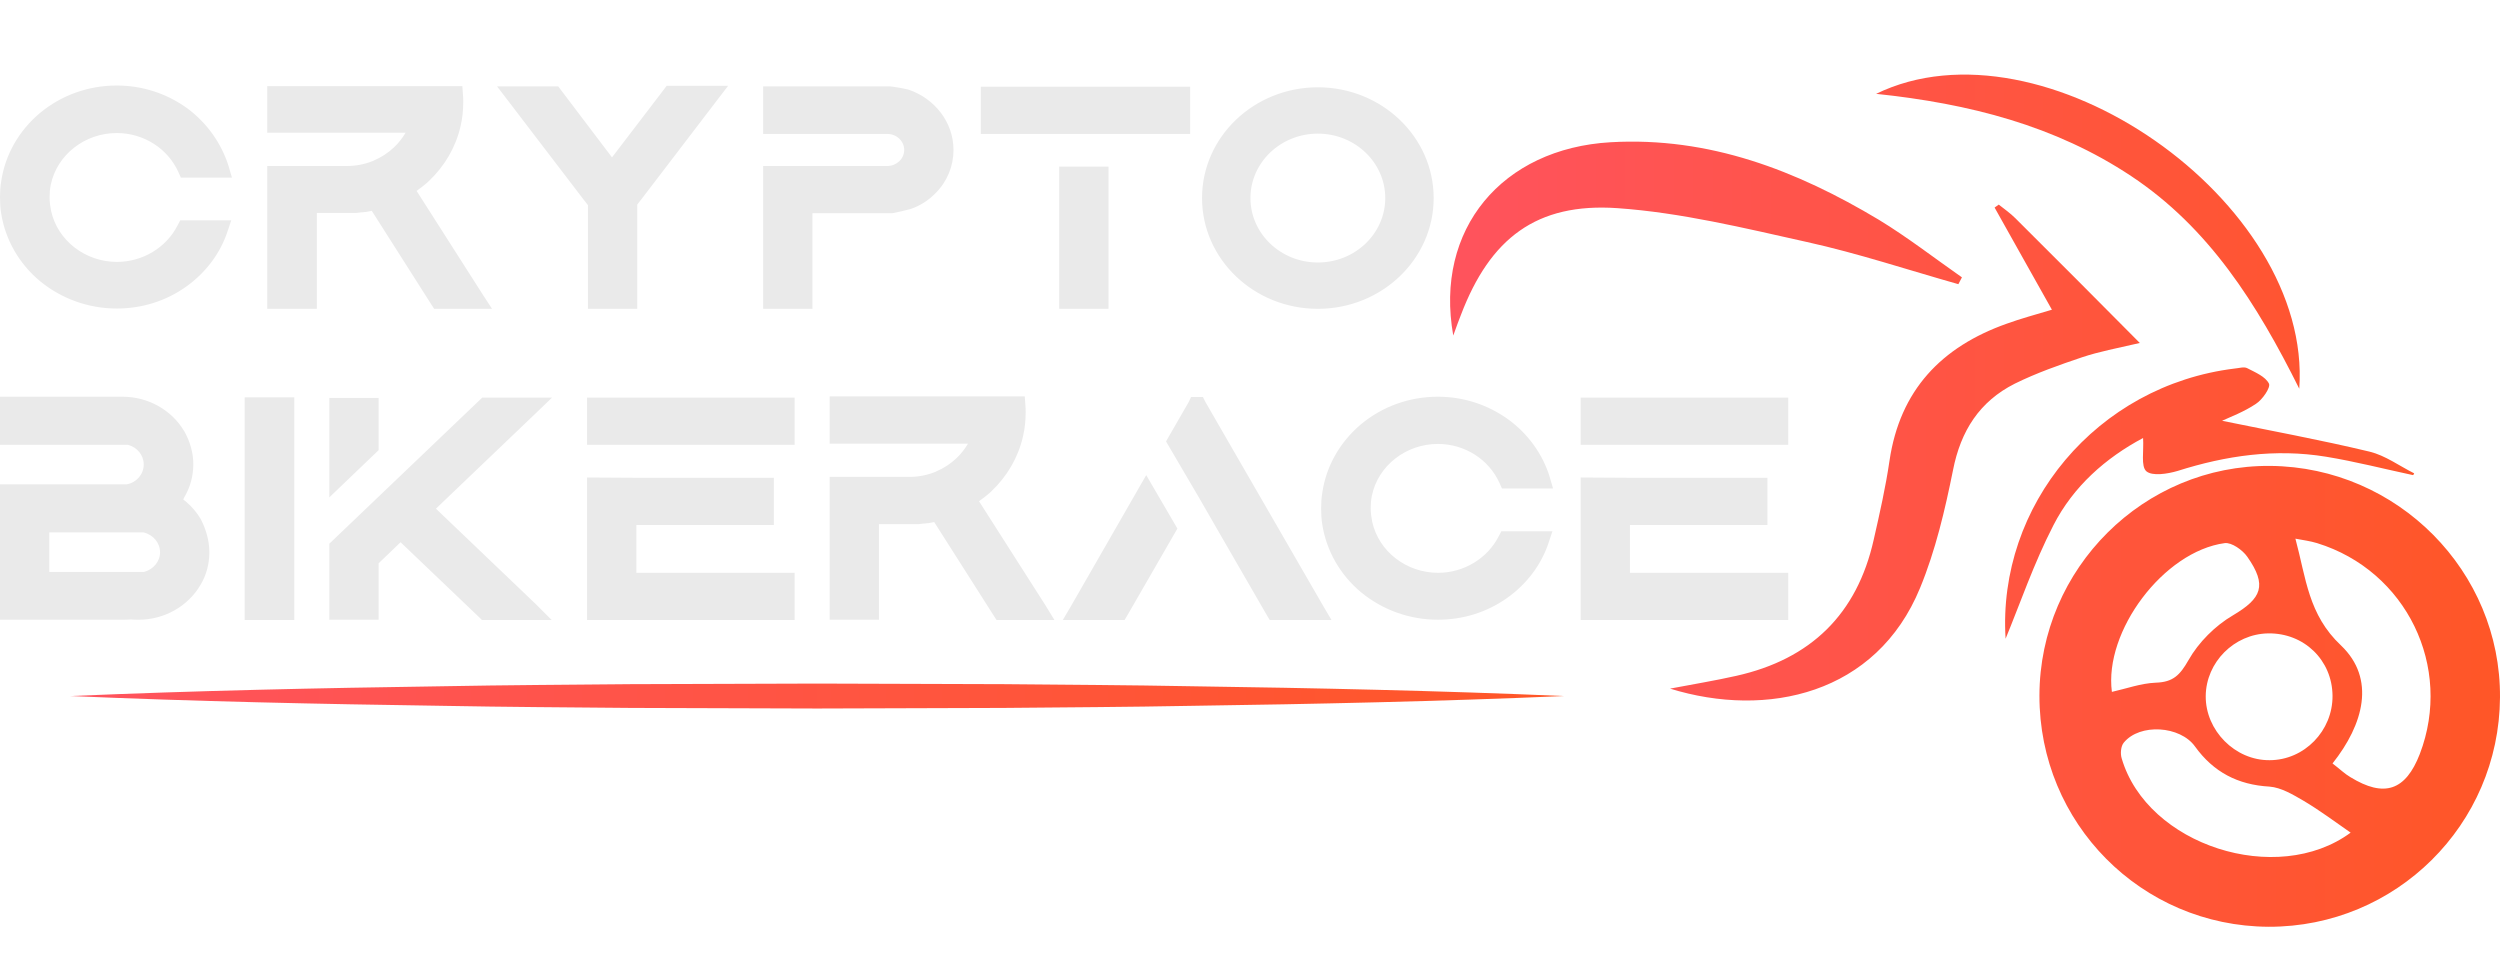 <?xml version="1.0" encoding="utf-8"?>
<!-- Generator: Adobe Illustrator 21.0.0, SVG Export Plug-In . SVG Version: 6.00 Build 0)  -->
<svg version="1.1" id="Layer_1" xmlns="http://www.w3.org/2000/svg" xmlns:xlink="http://www.w3.org/1999/xlink" x="0px" y="0px"
	 viewBox="0 0 841.9 324" style="enable-background:new 0 0 841.9 324;" xml:space="preserve">
<style type="text/css">
	.st0{fill:#EAEAEA;}
	.st1{fill:url(#SVGID_1_);}
	.st2{fill:url(#SVGID_2_);}
	.st3{opacity:0.33;}
</style>
<g>
	<path class="st0" d="M77.9,74.1L76.6,78c-2.5,7.5-7.4,13.9-14,18.6c-6.8,4.8-14.8,7.3-23.3,7.3c-9.5,0-18.6-3.3-25.8-9.2
		c-7.1-5.9-11.7-14-13.1-22.8C0.1,70.1,0,68.3,0,66.4c0-1.8,0.1-3.6,0.4-5.3c1.3-8.9,5.9-17,13-23c7.2-6,16.3-9.3,25.9-9.3
		c8.7,0,16.9,2.7,23.8,7.7C69.7,41.4,74.6,48.3,77,56l1.1,3.8H60.9L60.1,58c-3.6-8-11.7-13.2-20.8-13.2c-10.7,0-20.1,7.3-22.2,17.4
		c-0.3,1.4-0.4,2.8-0.4,4.3c0,1.5,0.2,3,0.5,4.5c2.2,10,11.5,17.2,22.2,17.2c8.6,0,16.6-4.8,20.4-12.3l0.9-1.7H77.9z M165.7,104
		h-19.5l-0.9-1.4L125.2,71c-0.5,0.1-1,0.2-1.5,0.3c-0.2,0-0.4,0.1-0.6,0.1c-0.1,0-0.2,0-0.3,0l0,0c-0.2,0-0.5,0.1-0.8,0.1
		c-0.1,0-0.2,0-0.3,0c-0.3,0-0.5,0.1-0.8,0.1c-0.3,0-0.6,0.1-0.8,0.1l-0.1,0h-0.2c-0.3,0-0.5,0-0.8,0c-0.1,0-0.1,0-0.2,0
		c-0.2,0-0.4,0-0.6,0h0l-0.2,0l-0.2,0l0,0h0c-0.3,0-0.5,0-0.8,0h-10.3V104H90V55.9h26.9c3,0,6-0.6,8.7-1.7c0.1,0,0.2-0.1,0.2-0.1
		c2.6-1.1,4.9-2.6,6.9-4.5c1.5-1.4,2.8-3.1,3.9-4.9h-11v0H90V29h65.7l0.2,2.8c0.1,0.9,0.1,1.8,0.1,2.6c0,2.8-0.3,5.5-0.9,8.1
		c-1.6,7-5.3,13.4-10.7,18.5c-0.5,0.5-1,0.9-1.5,1.3c-0.2,0.1-0.3,0.3-0.5,0.4c0,0-0.1,0-0.1,0.1c-0.2,0.2-0.4,0.3-0.7,0.5
		c-0.2,0.1-0.3,0.3-0.5,0.4c-0.1,0.1-0.2,0.1-0.3,0.2l-0.1,0.1c-0.1,0.1-0.3,0.2-0.4,0.3l22.4,35.1L165.7,104z M245.2,28.9l-3.6,4.7
		l-25.6,33.5l-0.8,1l0,0l0,0l0,0l-0.6,0.8V104h-16.6V69.1l-0.6-0.8l0,0l0,0l0,0l-0.8-1l-25.6-33.5l-3.6-4.7h20.6l0.9,1.2L206.1,53
		l17.5-22.9l0.9-1.2H245.2z M321.1,50.5c0,5.4-2.1,10.6-6,14.5c-2.3,2.4-5.1,4.2-8.2,5.3c0,0-0.2,0.1-3.1,0.8
		c-2.9,0.7-3.4,0.7-3.4,0.7h-26.8V104H257V55.9h16.6v0h25.2c3.1,0,5.7-2.4,5.7-5.4c0-3-2.6-5.4-5.7-5.4c-0.1,0-0.3,0-0.4,0l0,0
		l-0.1,0h-2.7v0H257V32.1l0-3h42.8c0,0,1.8,0.2,3.4,0.5c1.6,0.3,2.8,0.6,2.8,0.6C314.8,33.2,321.1,41.2,321.1,50.5z M400.8,29.2
		v15.9h-27.5v0h-16.6v0h-26.4V29.2H400.8z M356.7,104V56.1h16.6V104H356.7z M482.8,66.7c0,20.6-17.5,37.3-39,37.3
		c-21.5,0-39-16.7-39-37.3s17.5-37.3,39-37.3C465.3,29.4,482.8,46.1,482.8,66.7z M443.8,45c-12.5,0-22.7,9.7-22.7,21.7
		c0,12,10.2,21.7,22.7,21.7c12.5,0,22.7-9.7,22.7-21.7C466.5,54.7,456.3,45,443.8,45z M70.5,186c0,3.9-1,7.7-3,11
		c-4.2,7.2-12.2,11.7-20.8,11.7c-0.9,0-1.8,0-2.7-0.1c-0.9,0.1-1.8,0.1-2.7,0.1H0v-45.6h42.7c3.3-0.6,5.7-3.4,5.7-6.7
		c0-3.1-2.2-5.8-5.3-6.6H16.6v0H0v-16.2h41.3c8.5,0,16.4,4.4,20.6,11.4c0.1,0.1,0.1,0.2,0.2,0.3c1.9,3.4,3,7.2,3,11
		c0,3.9-1,7.7-3,11.1c0,0.1-0.1,0.1-0.1,0.2l0,0l0,0l0,0c-0.1,0.2-0.2,0.4-0.3,0.6c0.3,0.2,0.6,0.5,0.9,0.7c2,1.7,3.7,3.7,5,5.9
		C69.4,178.3,70.5,182.1,70.5,186z M16.6,192.6h31.9c3.1-0.8,5.4-3.5,5.4-6.6c0-3.2-2.3-5.9-5.5-6.7H16.6V192.6z M99.1,133.8v75
		H82.4v-75H99.1z M185.8,208.8h-23.5l-0.9-0.9l-26.5-25.3l-7.4,7.1v19h-16.6v-25.6l26.8-25.6l0,0l24.7-23.6h23.5l-5.3,5.1
		l-33.8,32.3l33.8,32.3L185.8,208.8z M127.5,151.6l-16.6,15.9v-33.5h16.6V151.6z M267.6,133.9v15.9h-69.9v-12.9l0-3H267.6z
		 M214.3,192.9h53.3v15.9h-69.9v-12.9l0-3v-32.1l16.6,0.1h46.3v15.9h-46.3V192.9z M355.1,208.8h-19.5l-0.9-1.4l-20.1-31.6
		c-0.5,0.1-1,0.2-1.5,0.3c-0.2,0-0.4,0.1-0.6,0.1c-0.1,0-0.2,0-0.3,0l0,0c-0.2,0-0.5,0.1-0.8,0.1c-0.1,0-0.2,0-0.3,0
		c-0.3,0-0.5,0.1-0.8,0.1c-0.3,0-0.6,0.1-0.8,0.1l-0.1,0h-0.2c-0.3,0-0.5,0-0.8,0c-0.1,0-0.1,0-0.2,0c-0.2,0-0.4,0-0.6,0h0l-0.2,0
		l-0.2,0l0,0h0c-0.3,0-0.5,0-0.8,0H296v32.2h-16.6v-48.1h26.9c3,0,6-0.6,8.7-1.7c0.1,0,0.2-0.1,0.2-0.1c2.6-1.1,4.9-2.6,6.9-4.5
		c1.5-1.4,2.8-3.1,3.9-4.9h-11v0h-35.6v-15.9h65.7l0.2,2.8c0.1,0.9,0.1,1.8,0.1,2.6c0,2.8-0.3,5.5-0.9,8.1
		c-1.6,7-5.3,13.4-10.7,18.5c-0.5,0.5-1,0.9-1.5,1.3c-0.2,0.1-0.3,0.3-0.5,0.4c0,0-0.1,0-0.1,0.1c-0.2,0.2-0.4,0.3-0.7,0.5
		c-0.2,0.1-0.3,0.3-0.5,0.4c-0.1,0.1-0.2,0.1-0.3,0.2l-0.1,0.1c-0.1,0.1-0.3,0.2-0.4,0.3l22.4,35.1L355.1,208.8z M386,160l10.5,18
		l-16.9,29.3l-0.9,1.5h-20.8l2.6-4.4L386,160z M448.4,208.8h-20.8l-0.9-1.5l-15.6-27l-7.6-13.2l-0.3-0.5l-10.5-17.9l0-0.1l0.8-1.4
		l6.8-11.8l0.8-1.7h4l0.8,1.6l6.8,11.8l33.1,57.3L448.4,208.8z M522.8,178.9l-1.3,3.9c-2.5,7.5-7.4,13.9-14,18.6
		c-6.8,4.8-14.8,7.3-23.3,7.3c-9.5,0-18.6-3.3-25.8-9.2c-7.1-5.9-11.7-14-13.1-22.8c-0.3-1.8-0.4-3.7-0.4-5.5c0-1.8,0.1-3.6,0.4-5.3
		c1.3-8.9,5.9-17,13-23c7.2-6,16.3-9.3,25.9-9.3c8.7,0,16.9,2.7,23.8,7.7c6.7,4.9,11.6,11.8,13.9,19.4l1.1,3.8h-17.2l-0.8-1.8
		c-3.6-8-11.7-13.2-20.8-13.2c-10.7,0-20.1,7.3-22.2,17.4c-0.3,1.4-0.4,2.8-0.4,4.3c0,1.5,0.2,3,0.5,4.5c2.2,10,11.5,17.2,22.2,17.2
		c8.6,0,16.6-4.8,20.4-12.3l0.9-1.7H522.8z M602.2,133.9v15.9h-69.9v-12.9l0-3H602.2z M548.9,192.9h53.3v15.9h-69.9v-12.9l0-3v-32.1
		l16.6,0.1h46.3v15.9h-46.3V192.9z"/>
	<linearGradient id="SVGID_1_" gradientUnits="userSpaceOnUse" x1="488.315" y1="168.578" x2="841.89" y2="168.578">
		<stop  offset="0" style="stop-color:#FF535D"/>
		<stop  offset="1" style="stop-color:#FF5627"/>
	</linearGradient>
	<path class="st1" d="M686.8,234.2c0.1-42.8,35.2-77.7,77.8-77.3c42.8,0.4,77.6,35.5,77.3,78c-0.3,42.9-35.1,77.3-77.9,77.2
		C721.1,311.9,686.7,277.2,686.8,234.2z M785.5,257.1c2.5,1.9,4.1,3.5,6,4.6c11.4,7,18.6,4.6,23.4-7.8c11.2-29.3-4.5-61.7-34.6-71
		c-2.3-0.7-4.6-1-7.3-1.5c3.6,13.3,4.3,25.6,15.4,36C800.1,228.6,796,243.9,785.5,257.1z M791.6,280.4c-5.2-3.6-10.4-7.5-15.8-10.7
		c-3.6-2.1-7.6-4.5-11.5-4.8c-10.7-0.6-18.9-4.9-25.1-13.5c-5-7-18.6-7.9-24-1.3c-1,1.2-1.2,3.7-0.7,5.3
		C723.1,284.7,766.8,298.7,791.6,280.4z M785.5,234.3c-0.1-12-9.6-21.2-21.7-21c-11.4,0.2-20.9,9.7-21,21.1
		c-0.1,11.6,9.9,21.7,21.5,21.6C776,256,785.6,246.1,785.5,234.3z M711.2,233c4.9-1.1,9.8-2.9,14.8-3.1c5.8-0.2,8.1-2.5,11-7.6
		c3.4-6,9-11.6,15-15.1c9.6-5.7,11.6-10,4.8-19.7c-1.6-2.3-5.3-4.9-7.6-4.6C728.6,185.7,708.5,212.6,711.2,233z M646.6,198
		c5.2-12.6,8.4-26.3,11.1-39.7c2.6-13.2,8.9-23.1,20.8-29.1c7.3-3.6,15-6.3,22.7-8.9c5.7-1.9,11.6-3,19.4-4.8
		c-14.8-14.9-28.3-28.5-41.9-42c-1.7-1.7-3.7-3.1-5.6-4.6c-0.5,0.3-0.9,0.7-1.4,1c6.3,11.3,12.7,22.6,19.3,34.4
		c-5.7,1.7-10.5,3-15.2,4.7c-22,7.8-36,22.4-39.5,46.2c-1.3,8.9-3.3,17.7-5.3,26.5c-5.6,25.1-21.2,40.3-46.3,45.9
		c-7.1,1.6-14.4,2.8-22.3,4.3C595.1,242,631.9,233.8,646.6,198z M492,106c9.8-25.7,25.4-37.8,52.7-35.9c21.4,1.5,42.7,6.7,63.8,11.4
		c17.2,3.8,34,9.4,51,14.2c0.4-0.8,0.8-1.5,1.2-2.3c-9.3-6.5-18.3-13.5-28-19.4C605,57.4,575.6,46,542.4,47.9
		c-36.5,2.1-59.4,29.2-53,65.1C490.6,109.6,491.3,107.8,492,106z M631.8,31.6c31.4,3.3,60.3,10.7,85.9,27.7
		c26.2,17.4,42.3,42.9,56.6,71.6C778.8,67.7,687.7,4.4,631.8,31.6z M813,159.4c-5-2.5-9.7-6-15-7.3c-16.7-4-33.6-7.1-49.7-10.4
		c2.8-1.3,7.4-3,11.4-5.7c2.2-1.4,5-5.5,4.4-6.8c-1.2-2.4-4.6-3.8-7.3-5.2c-1.1-0.6-2.8,0-4.2,0.1c-46.5,5.7-80,46.1-77.2,91
		c4.8-11.6,9.5-25.4,16.1-38.2c6.7-13.1,17.6-22.7,30.2-29.4c0.3,4.4-0.8,9.5,1.1,11.2c2,1.7,7.1,0.9,10.5-0.1
		c16.4-5.2,32.9-7.6,50-4.8c9.8,1.6,19.5,4.1,29.3,6.2C812.8,159.9,812.9,159.6,813,159.4z"/>
	<linearGradient id="SVGID_2_" gradientUnits="userSpaceOnUse" x1="23.69" y1="234.428" x2="526.668" y2="234.428">
		<stop  offset="0" style="stop-color:#FF535D"/>
		<stop  offset="1" style="stop-color:#FF5627"/>
	</linearGradient>
	<path class="st2" d="M23.7,234.4c41.9-1.8,83.8-2.7,125.7-3.3c21-0.4,41.9-0.5,62.9-0.7l62.9-0.2l62.9,0.2
		c21,0.2,41.9,0.3,62.9,0.7c41.9,0.6,83.8,1.5,125.7,3.3c-41.9,1.8-83.8,2.7-125.7,3.3c-21,0.4-41.9,0.5-62.9,0.7l-62.9,0.2
		l-62.9-0.2c-21-0.2-41.9-0.3-62.9-0.7C107.5,237.1,65.6,236.2,23.7,234.4z"/>
</g>
<g class="st3">
</g>
</svg>
